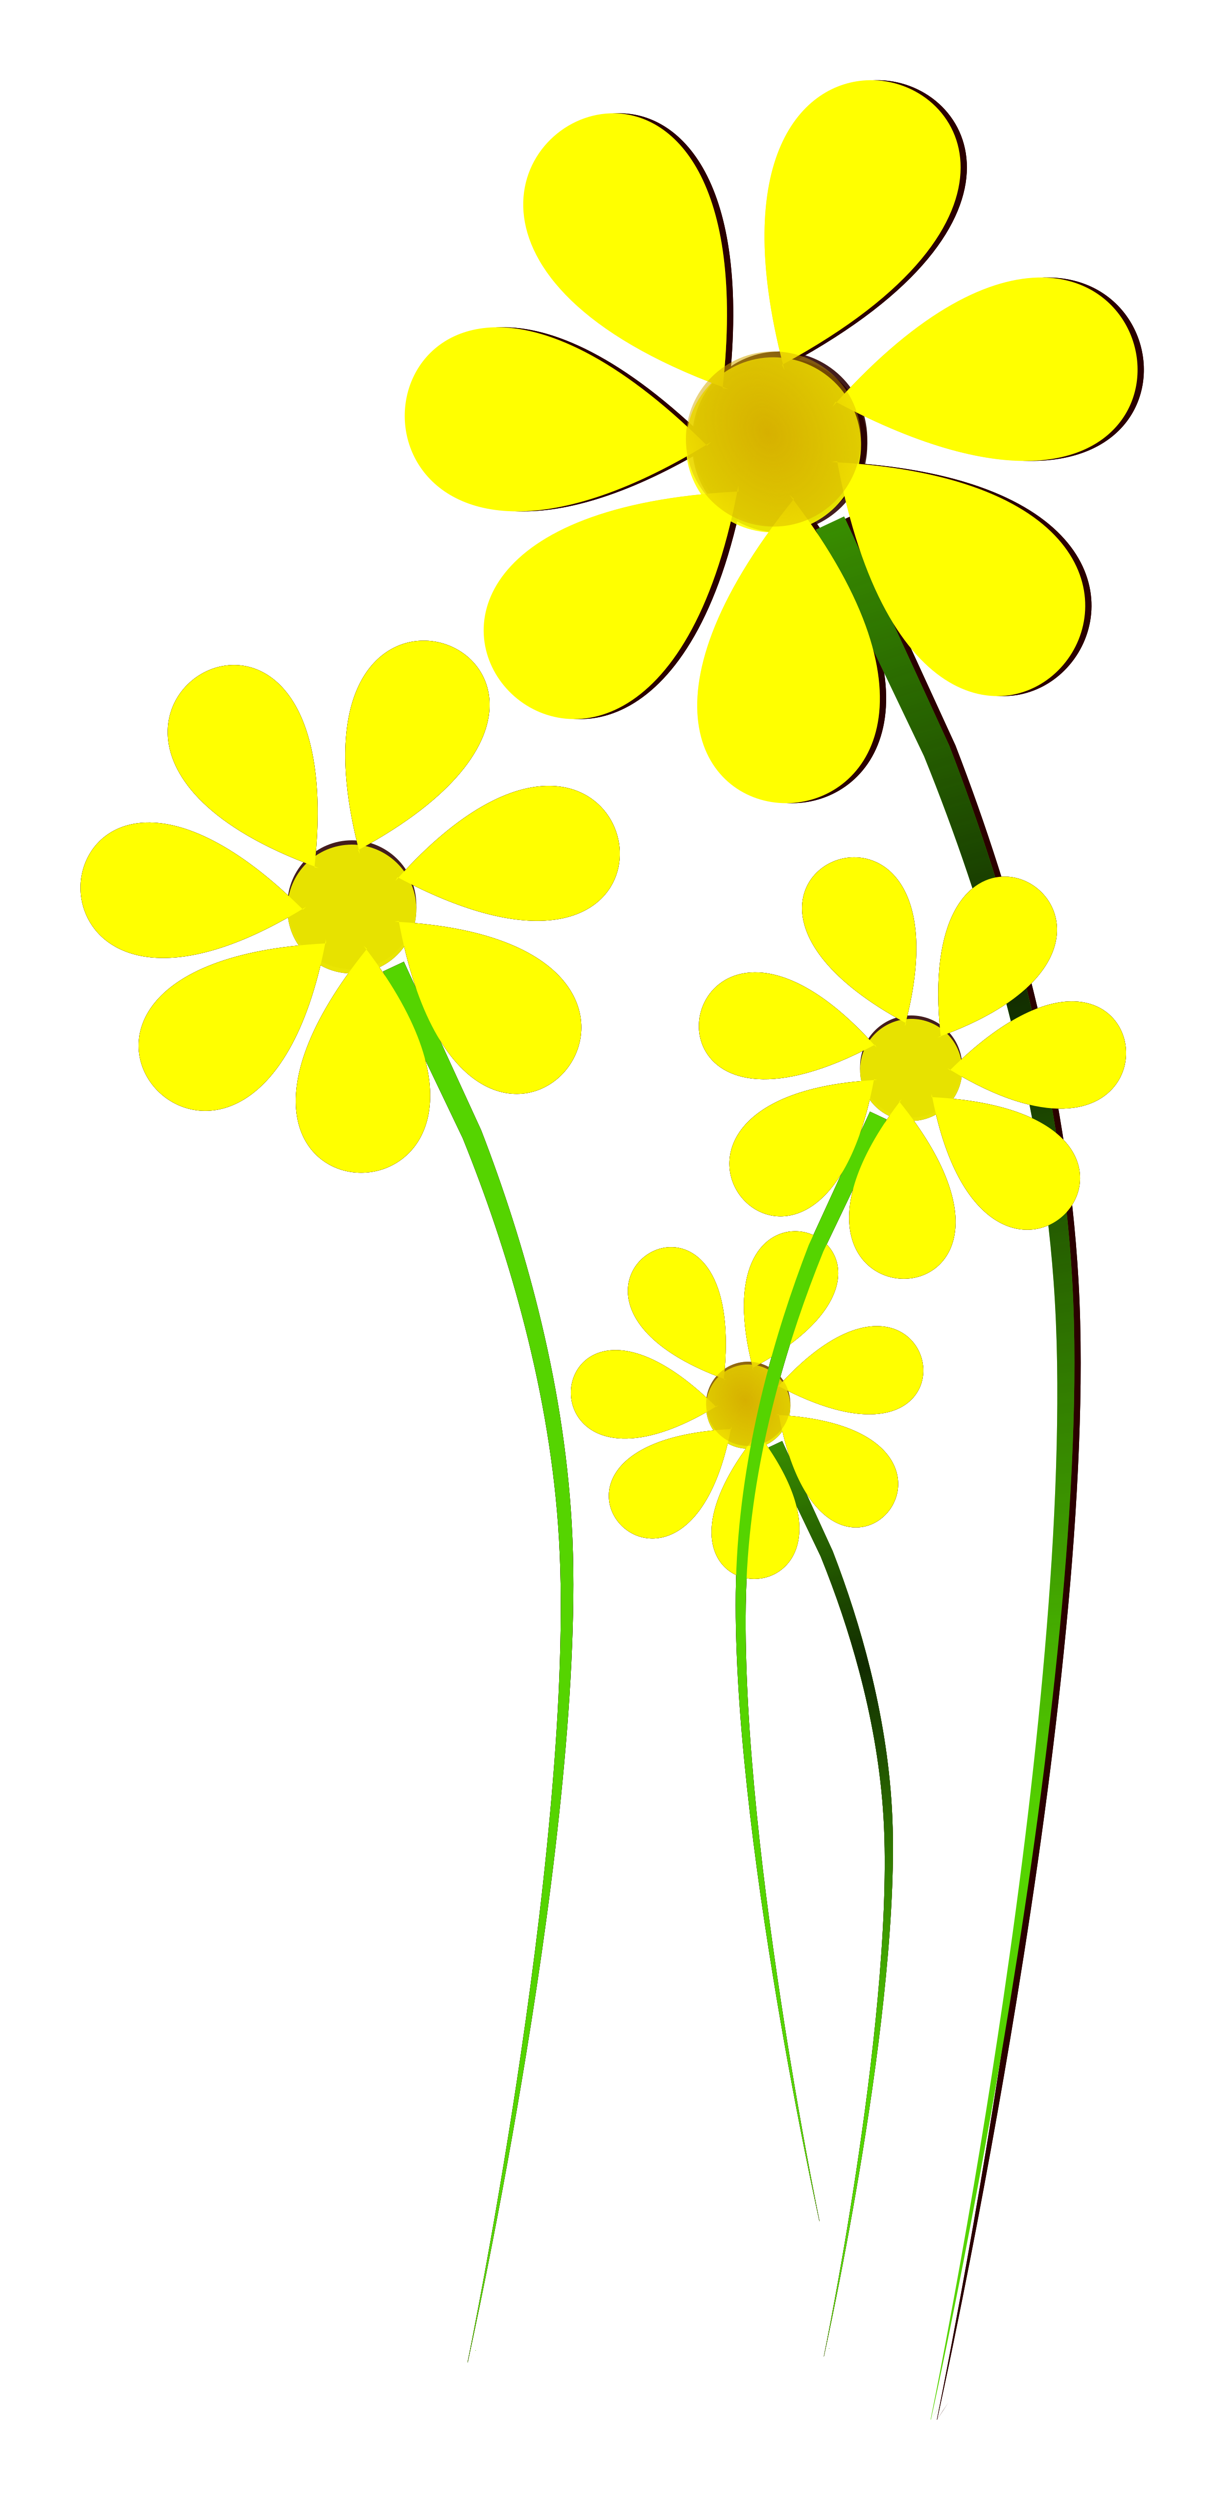 <?xml version="1.0" encoding="UTF-8" standalone="no"?>
<!-- Created with Inkscape (http://www.inkscape.org/) -->
<svg
    xmlns:inkscape="http://www.inkscape.org/namespaces/inkscape"
    xmlns:rdf="http://www.w3.org/1999/02/22-rdf-syntax-ns#"
    xmlns="http://www.w3.org/2000/svg"
    xmlns:sodipodi="http://sodipodi.sourceforge.net/DTD/sodipodi-0.dtd"
    xmlns:cc="http://creativecommons.org/ns#"
    xmlns:xlink="http://www.w3.org/1999/xlink"
    xmlns:dc="http://purl.org/dc/elements/1.1/"
    xmlns:svg="http://www.w3.org/2000/svg"
    xmlns:ns1="http://sozi.baierouge.fr"
    id="svg3325"
    sodipodi:docname="New document 2"
    viewBox="0 0 389.82 796.19"
    version="1.1"
    inkscape:version="0.48.1 "
  >
  <defs
      id="defs3327"
    >
    <radialGradient
        id="radialGradient3164"
        xlink:href="#linearGradient3034"
        gradientUnits="userSpaceOnUse"
        cy="687.85"
        cx="375.58"
        gradientTransform="matrix(1.128 6.454 -7.247 1.267 4936.7 -2741.3)"
        r="41.198"
        inkscape:collect="always"
    />
    <linearGradient
        id="linearGradient3034"
        inkscape:collect="always"
      >
      <stop
          id="stop3036"
          style="stop-color:#112b00"
          offset="0"
      />
      <stop
          id="stop3038"
          style="stop-color:#112b00;stop-opacity:0"
          offset="1"
      />
    </linearGradient
    >
    <radialGradient
        id="radialGradient3166"
        xlink:href="#linearGradient3019"
        gradientUnits="userSpaceOnUse"
        cy="379.26"
        cx="303.07"
        gradientTransform="matrix(.201 1.012 -.847 .168 563.51 8.688)"
        r="116.69"
        inkscape:collect="always"
    />
    <linearGradient
        id="linearGradient3019"
        inkscape:collect="always"
      >
      <stop
          id="stop3021"
          style="stop-color:#d4aa00"
          offset="0"
      />
      <stop
          id="stop3023"
          style="stop-color:#d4aa00;stop-opacity:0"
          offset="1"
      />
    </linearGradient
    >
    <radialGradient
        id="radialGradient3168"
        xlink:href="#linearGradient3019"
        gradientUnits="userSpaceOnUse"
        cy="381.16"
        cx="297.49"
        gradientTransform="matrix(1.028 1.956 -1.486 .78 557.99 -498.25)"
        r="29.389"
        inkscape:collect="always"
    />
    <filter
        id="filter4200"
        height="1.118"
        width="1.375"
        color-interpolation-filters="sRGB"
        y="-.059"
        x="-.188"
        inkscape:collect="always"
      >
      <feGaussianBlur
          id="feGaussianBlur4202"
          stdDeviation="18.256"
          inkscape:collect="always"
      />
    </filter
    >
    <filter
        id="filter4196"
        height="1.143"
        width="1.455"
        color-interpolation-filters="sRGB"
        y="-.071"
        x="-.228"
        inkscape:collect="always"
      >
      <feGaussianBlur
          id="feGaussianBlur4198"
          stdDeviation="22.142"
          inkscape:collect="always"
      />
    </filter
    >
    <filter
        id="filter4184"
        height="1.093"
        width="1.298"
        color-interpolation-filters="sRGB"
        y="-.047"
        x="-.149"
        inkscape:collect="always"
      >
      <feGaussianBlur
          id="feGaussianBlur4186"
          stdDeviation="14.467"
          inkscape:collect="always"
      />
    </filter
    >
    <filter
        id="filter4180"
        height="1.069"
        width="1.219"
        color-interpolation-filters="sRGB"
        y="-.034"
        x="-.109"
        inkscape:collect="always"
      >
      <feGaussianBlur
          id="feGaussianBlur4182"
          stdDeviation="10.641"
          inkscape:collect="always"
      />
    </filter
    >
  </defs
  >
  <sodipodi:namedview
      id="base"
      bordercolor="#666666"
      inkscape:pageshadow="2"
      inkscape:window-y="-8"
      fit-margin-left="0"
      pagecolor="#ffffff"
      fit-margin-top="0"
      inkscape:window-maximized="1"
      inkscape:zoom="0.35"
      inkscape:window-x="-8"
      inkscape:window-height="848"
      showgrid="false"
      borderopacity="1.0"
      inkscape:current-layer="layer1"
      inkscape:cx="194.90917"
      inkscape:cy="398.09657"
      fit-margin-right="0"
      fit-margin-bottom="0"
      inkscape:window-width="1440"
      inkscape:pageopacity="0.0"
      inkscape:document-units="px"
  />
  <g
      id="layer1"
      inkscape:label="Layer 1"
      inkscape:groupmode="layer"
      transform="translate(-180.09 -134.27)"
    >
    <g
        id="g3230"
        style="filter:url(#filter4180);fill:#2b0000"
        transform="translate(129.07 -107.07)"
      >
      <path
          id="path3232"
          style="fill-rule:evenodd;fill:#2b0000"
          d="m321.86 405.8-9.049 4.239l34.502 72.134c10.038 24.81 18.654 50.209 25.51 76.093 7.905 29.825 13.492 60.293 15.735 91.046 1.265 17.301 1.397 34.714 0.995 52.134-0.449 19.435-1.605 38.868-3.173 58.278-3.208 39.7-8.116 79.277-13.903 118.73v0c-4.648 31.681-9.89 63.279-15.666 94.784v0c-1.736 9.47-3.521 18.931-5.374 28.379h-0c-0.502 2.562-1.01 5.123-1.526 7.682h-0c-0.134 0.665-0.269 1.33-0.405 1.995v0h-0c-0.035 0.17-0.069 0.339-0.104 0.509 0.008 0.05 0.015 0.1 0.022 0.149-0.002 0.011-0.004 0.022-0.007 0.032-0.001 0-0.002 0.01-0.002 0.011 1.244-1.864 2.472-3.735 3.683-5.613-1.242 1.858-2.467 3.723-3.676 5.594 0.001 0 0.002-0.01 0.002-0.011 0.002-0.011 0.005-0.022 0.007-0.032 0.025-0.036 0.051-0.072 0.077-0.108 0.037-0.169 0.075-0.338 0.112-0.507h0 0c0.146-0.663 0.292-1.326 0.436-1.989h0c0.557-2.551 1.105-5.104 1.649-7.658 2.004-9.419 3.939-18.852 5.827-28.296v-0c6.279-31.417 12.027-62.945 17.184-94.575v-0c6.422-39.386 11.969-78.943 15.822-118.7 1.884-19.441 3.356-38.939 4.12-58.488 0.686-17.516 0.831-35.1-0.169-52.678v-0c-1.782-31.214-6.941-62.185-14.47-92.507-6.556-26.386-14.902-52.326-24.706-77.698-11.149-24.301-22.3-48.608-33.455-72.921z"
          sodipodi:nodetypes="csccc"
          inkscape:connector-curvature="0"
          inkscape:path-effect="#path-effect3015"
          inkscape:original-d="m 317.33862,407.9147 c 0,0 65.86118,112.96266 74.18879,241.19944 8.32761,128.23679 -42.10514,362.86396 -42.10514,362.86396 l 3.67978,-5.6036 0,0"
      />
      <path
          id="path3234"
          style="fill-rule:evenodd;fill:#2b0000"
          d="m321.86 405.8-9.049 4.239l34.502 72.134c10.038 24.81 18.654 50.209 25.51 76.093 7.905 29.825 13.492 60.293 15.735 91.046 1.265 17.301 1.397 34.714 0.995 52.134-0.449 19.435-1.605 38.868-3.173 58.278-3.208 39.7-8.116 79.277-13.903 118.73v0c-4.648 31.681-9.89 63.279-15.666 94.784v0c-1.736 9.47-3.521 18.931-5.374 28.379h-0c-0.502 2.562-1.01 5.123-1.526 7.682h-0c-0.134 0.665-0.269 1.33-0.405 1.995v0h-0c-0.035 0.17-0.069 0.339-0.104 0.509 0.008 0.05 0.015 0.1 0.022 0.149-0.002 0.011-0.004 0.022-0.007 0.032-0.001 0-0.002 0.01-0.002 0.011 1.244-1.864 2.472-3.735 3.683-5.613-1.242 1.858-2.467 3.723-3.676 5.594 0.001 0 0.002-0.01 0.002-0.011 0.002-0.011 0.005-0.022 0.007-0.032 0.025-0.036 0.051-0.072 0.077-0.108 0.037-0.169 0.075-0.338 0.112-0.507h0 0c0.146-0.663 0.292-1.326 0.436-1.989h0c0.557-2.551 1.105-5.104 1.649-7.658 2.004-9.419 3.939-18.852 5.827-28.296v-0c6.279-31.417 12.027-62.945 17.184-94.575v-0c6.422-39.386 11.969-78.943 15.822-118.7 1.884-19.441 3.356-38.939 4.12-58.488 0.686-17.516 0.831-35.1-0.169-52.678v-0c-1.782-31.214-6.941-62.185-14.47-92.507-6.556-26.386-14.902-52.326-24.706-77.698-11.149-24.301-22.3-48.608-33.455-72.921z"
          sodipodi:nodetypes="csccc"
          inkscape:path-effect="#path-effect3015"
          inkscape:connector-curvature="0"
          inkscape:original-d="m 317.33862,407.9147 c 0,0 65.86118,112.96266 74.18879,241.19944 8.32761,128.23679 -42.10514,362.86396 -42.10514,362.86396 l 3.67978,-5.6036 0,0"
      />
      <path
          id="path3236"
          style="fill:#2b0000"
          inkscape:connector-curvature="0"
          d="m329.91 266.88c-21.548 0.399-44.485 24.816-27.531 90.469 84.401-45.752 57.302-91.02 27.531-90.469zm-27.53 90.46c-0.108 0.059-0.204 0.129-0.312 0.188l0.812 1.688c-0.169-0.632-0.339-1.25-0.5-1.875zm-55-79.906c-30.43 1.064-55.187 53.664 35.812 87.156 7.177-65.751-15.559-87.864-35.812-87.156zm35.812 87.156c-0.013 0.116-0.018 0.227-0.031 0.344l1.84 0.32c-0.614-0.221-1.208-0.434-1.812-0.656zm101.88-34.875c-16.431-0.215-38.868 10.056-65.594 39.719 109.95 58.55 115.63-39.063 65.594-39.719zm-65.594 39.719c-0.112-0.06-0.231-0.096-0.344-0.156l-0.938 1.594c0.431-0.486 0.852-0.961 1.281-1.438zm-109.1-23.85c-50.63 1.418-36.993 100.97 67.562 37.438-28.52-28.264-51.346-37.892-67.562-37.438zm67.562 37.438c0.085 0.084 0.165 0.166 0.25 0.25l1.375-1.25c-0.549 0.339-1.081 0.669-1.625 1zm41.719 5.188-1.844 0.25c0.647 0.033 1.268 0.087 1.906 0.125-0.024-0.126-0.039-0.249-0.062-0.375zm0.062 0.375c30.486 162.64 161.23 9.478 0 0zm-31.531 7.438c-0.118 0.638-0.253 1.247-0.375 1.875 0.127-0.007 0.248-0.025 0.375-0.031v-1.844zm-0.375 1.875c-165.25 8.71-30.716 158.56 0 0zm16.688 1.125c0.393 0.509 0.773 0.995 1.156 1.5 0.075-0.094 0.143-0.187 0.219-0.281l-1.375-1.219zm1.156 1.5c-103.73 128.97 97.71 128.64 0 0z"
      />
      <path
          id="path3238"
          style="fill:#2b0000"
          inkscape:connector-curvature="0"
          d="m329.91 266.88c-21.548 0.399-44.485 24.816-27.531 90.469 84.401-45.752 57.302-91.02 27.531-90.469zm-27.53 90.46c-0.108 0.059-0.204 0.129-0.312 0.188l0.812 1.688c-0.169-0.632-0.339-1.25-0.5-1.875zm-55-79.906c-30.43 1.064-55.187 53.664 35.812 87.156 7.177-65.751-15.559-87.864-35.812-87.156zm35.812 87.156c-0.013 0.116-0.018 0.227-0.031 0.344l1.84 0.32c-0.614-0.221-1.208-0.434-1.812-0.656zm101.88-34.875c-16.431-0.215-38.868 10.056-65.594 39.719 109.95 58.55 115.63-39.063 65.594-39.719zm-65.594 39.719c-0.112-0.06-0.231-0.096-0.344-0.156l-0.938 1.594c0.431-0.486 0.852-0.961 1.281-1.438zm-109.1-23.85c-50.63 1.418-36.993 100.97 67.562 37.438-28.52-28.264-51.346-37.892-67.562-37.438zm67.562 37.438c0.085 0.084 0.165 0.166 0.25 0.25l1.375-1.25c-0.549 0.339-1.081 0.669-1.625 1zm41.719 5.188-1.844 0.25c0.647 0.033 1.268 0.087 1.906 0.125-0.024-0.126-0.039-0.249-0.062-0.375zm0.062 0.375c30.486 162.64 161.23 9.478 0 0zm-31.531 7.438c-0.118 0.638-0.253 1.247-0.375 1.875 0.127-0.007 0.248-0.025 0.375-0.031v-1.844zm-0.375 1.875c-165.25 8.71-30.716 158.56 0 0zm16.688 1.125c0.393 0.509 0.773 0.995 1.156 1.5 0.075-0.094 0.143-0.187 0.219-0.281l-1.375-1.219zm1.156 1.5c-103.73 128.97 97.71 128.64 0 0z"
      />
      <path
          id="path3240"
          sodipodi:rx="27.889458"
          sodipodi:ry="27.889458"
          style="opacity:.885;fill:#2b0000"
          sodipodi:type="arc"
          d="m327.24 383.02c0 15.403-12.487 27.889-27.889 27.889-15.403 0-27.889-12.487-27.889-27.889 0-15.403 12.487-27.889 27.889-27.889 15.112 0 27.475 12.036 27.879 27.143"
          sodipodi:open="true"
          sodipodi:cy="383.0152"
          sodipodi:cx="299.34683"
          sodipodi:end="6.256405"
          sodipodi:start="0"
      />
      <path
          id="path3242"
          sodipodi:rx="27.889458"
          sodipodi:ry="27.889458"
          style="opacity:.885;fill:#2b0000"
          sodipodi:type="arc"
          sodipodi:start="0"
          sodipodi:open="true"
          transform="translate(2.3741e-8 -1.859)"
          sodipodi:cy="383.0152"
          sodipodi:cx="299.34683"
          sodipodi:end="6.256405"
          d="m327.24 383.02c0 15.403-12.487 27.889-27.889 27.889-15.403 0-27.889-12.487-27.889-27.889 0-15.403 12.487-27.889 27.889-27.889 15.112 0 27.475 12.036 27.879 27.143"
      />
    </g
    >
    <g
        id="g3244"
        style="filter:url(#filter4184);fill:#2b0000"
        transform="matrix(.736 0 0 .736 71.83 141.87)"
      >
      <path
          id="path3246"
          style="fill-rule:evenodd;fill:#2b0000"
          d="m321.86 405.8-9.049 4.239l34.502 72.134c10.038 24.81 18.654 50.209 25.51 76.093 7.905 29.825 13.492 60.293 15.735 91.046 1.265 17.301 1.397 34.714 0.995 52.134-0.449 19.435-1.605 38.868-3.173 58.278-3.208 39.7-8.116 79.277-13.903 118.73v0c-4.648 31.681-9.89 63.279-15.666 94.784v0c-1.736 9.47-3.521 18.931-5.374 28.379h-0c-0.502 2.562-1.01 5.123-1.526 7.682h-0c-0.134 0.665-0.269 1.33-0.405 1.995v0h-0c-0.035 0.17-0.069 0.339-0.104 0.509 0.008 0.05 0.015 0.1 0.022 0.149-0.002 0.011-0.004 0.022-0.007 0.032-0.001 0-0.002 0.01-0.002 0.011 1.244-1.864 2.472-3.735 3.683-5.613-1.242 1.858-2.467 3.723-3.676 5.594 0.001 0 0.002-0.01 0.002-0.011 0.002-0.011 0.005-0.022 0.007-0.032 0.025-0.036 0.051-0.072 0.077-0.108 0.037-0.169 0.075-0.338 0.112-0.507h0 0c0.146-0.663 0.292-1.326 0.436-1.989h0c0.557-2.551 1.105-5.104 1.649-7.658 2.004-9.419 3.939-18.852 5.827-28.296v-0c6.279-31.417 12.027-62.945 17.184-94.575v-0c6.422-39.386 11.969-78.943 15.822-118.7 1.884-19.441 3.356-38.939 4.12-58.488 0.686-17.516 0.831-35.1-0.169-52.678v-0c-1.782-31.214-6.941-62.185-14.47-92.507-6.556-26.386-14.902-52.326-24.706-77.698-11.149-24.301-22.3-48.608-33.455-72.921z"
          sodipodi:nodetypes="csccc"
          inkscape:path-effect="#path-effect3015"
          inkscape:connector-curvature="0"
          inkscape:original-d="m 317.33862,407.9147 c 0,0 65.86118,112.96266 74.18879,241.19944 8.32761,128.23679 -42.10514,362.86396 -42.10514,362.86396 l 3.67978,-5.6036 0,0"
      />
      <path
          id="path3248"
          style="fill-rule:evenodd;fill:#2b0000"
          d="m321.86 405.8-9.049 4.239l34.502 72.134c10.038 24.81 18.654 50.209 25.51 76.093 7.905 29.825 13.492 60.293 15.735 91.046 1.265 17.301 1.397 34.714 0.995 52.134-0.449 19.435-1.605 38.868-3.173 58.278-3.208 39.7-8.116 79.277-13.903 118.73v0c-4.648 31.681-9.89 63.279-15.666 94.784v0c-1.736 9.47-3.521 18.931-5.374 28.379h-0c-0.502 2.562-1.01 5.123-1.526 7.682h-0c-0.134 0.665-0.269 1.33-0.405 1.995v0h-0c-0.035 0.17-0.069 0.339-0.104 0.509 0.008 0.05 0.015 0.1 0.022 0.149-0.002 0.011-0.004 0.022-0.007 0.032-0.001 0-0.002 0.01-0.002 0.011 1.244-1.864 2.472-3.735 3.683-5.613-1.242 1.858-2.467 3.723-3.676 5.594 0.001 0 0.002-0.01 0.002-0.011 0.002-0.011 0.005-0.022 0.007-0.032 0.025-0.036 0.051-0.072 0.077-0.108 0.037-0.169 0.075-0.338 0.112-0.507h0 0c0.146-0.663 0.292-1.326 0.436-1.989h0c0.557-2.551 1.105-5.104 1.649-7.658 2.004-9.419 3.939-18.852 5.827-28.296v-0c6.279-31.417 12.027-62.945 17.184-94.575v-0c6.422-39.386 11.969-78.943 15.822-118.7 1.884-19.441 3.356-38.939 4.12-58.488 0.686-17.516 0.831-35.1-0.169-52.678v-0c-1.782-31.214-6.941-62.185-14.47-92.507-6.556-26.386-14.902-52.326-24.706-77.698-11.149-24.301-22.3-48.608-33.455-72.921z"
          sodipodi:nodetypes="csccc"
          inkscape:connector-curvature="0"
          inkscape:path-effect="#path-effect3015"
          inkscape:original-d="m 317.33862,407.9147 c 0,0 65.86118,112.96266 74.18879,241.19944 8.32761,128.23679 -42.10514,362.86396 -42.10514,362.86396 l 3.67978,-5.6036 0,0"
      />
      <path
          id="path3250"
          style="fill:#2b0000"
          inkscape:connector-curvature="0"
          d="m329.91 266.88c-21.548 0.399-44.485 24.816-27.531 90.469 84.401-45.752 57.302-91.02 27.531-90.469zm-27.53 90.46c-0.108 0.059-0.204 0.129-0.312 0.188l0.812 1.688c-0.169-0.632-0.339-1.25-0.5-1.875zm-55-79.906c-30.43 1.064-55.187 53.664 35.812 87.156 7.177-65.751-15.559-87.864-35.812-87.156zm35.812 87.156c-0.013 0.116-0.018 0.227-0.031 0.344l1.84 0.32c-0.614-0.221-1.208-0.434-1.812-0.656zm101.88-34.875c-16.431-0.215-38.868 10.056-65.594 39.719 109.95 58.55 115.63-39.063 65.594-39.719zm-65.594 39.719c-0.112-0.06-0.231-0.096-0.344-0.156l-0.938 1.594c0.431-0.486 0.852-0.961 1.281-1.438zm-109.1-23.85c-50.63 1.418-36.993 100.97 67.562 37.438-28.52-28.264-51.346-37.892-67.562-37.438zm67.562 37.438c0.085 0.084 0.165 0.166 0.25 0.25l1.375-1.25c-0.549 0.339-1.081 0.669-1.625 1zm41.719 5.188-1.844 0.25c0.647 0.033 1.268 0.087 1.906 0.125-0.024-0.126-0.039-0.249-0.062-0.375zm0.062 0.375c30.486 162.64 161.23 9.478 0 0zm-31.531 7.438c-0.118 0.638-0.253 1.247-0.375 1.875 0.127-0.007 0.248-0.025 0.375-0.031v-1.844zm-0.375 1.875c-165.25 8.71-30.716 158.56 0 0zm16.688 1.125c0.393 0.509 0.773 0.995 1.156 1.5 0.075-0.094 0.143-0.187 0.219-0.281l-1.375-1.219zm1.156 1.5c-103.73 128.97 97.71 128.64 0 0z"
      />
      <path
          id="path3252"
          d="m329.91 266.88c-21.548 0.399-44.485 24.816-27.531 90.469 84.401-45.752 57.302-91.02 27.531-90.469zm-27.53 90.46c-0.108 0.059-0.204 0.129-0.312 0.188l0.812 1.688c-0.169-0.632-0.339-1.25-0.5-1.875zm-55-79.906c-30.43 1.064-55.187 53.664 35.812 87.156 7.177-65.751-15.559-87.864-35.812-87.156zm35.812 87.156c-0.013 0.116-0.018 0.227-0.031 0.344l1.84 0.32c-0.614-0.221-1.208-0.434-1.812-0.656zm101.88-34.875c-16.431-0.215-38.868 10.056-65.594 39.719 109.95 58.55 115.63-39.063 65.594-39.719zm-65.594 39.719c-0.112-0.06-0.231-0.096-0.344-0.156l-0.938 1.594c0.431-0.486 0.852-0.961 1.281-1.438zm-109.1-23.85c-50.63 1.418-36.993 100.97 67.562 37.438-28.52-28.264-51.346-37.892-67.562-37.438zm67.562 37.438c0.085 0.084 0.165 0.166 0.25 0.25l1.375-1.25c-0.549 0.339-1.081 0.669-1.625 1zm41.719 5.188-1.844 0.25c0.647 0.033 1.268 0.087 1.906 0.125-0.024-0.126-0.039-0.249-0.062-0.375zm0.062 0.375c30.486 162.64 161.23 9.478 0 0zm-31.531 7.438c-0.118 0.638-0.253 1.247-0.375 1.875 0.127-0.007 0.248-0.025 0.375-0.031v-1.844zm-0.375 1.875c-165.25 8.71-30.716 158.56 0 0zm16.688 1.125c0.393 0.509 0.773 0.995 1.156 1.5 0.075-0.094 0.143-0.187 0.219-0.281l-1.375-1.219zm1.156 1.5c-103.73 128.97 97.71 128.64 0 0z"
          style="fill:#2b0000"
          inkscape:connector-curvature="0"
      />
      <path
          id="path3254"
          sodipodi:rx="27.889458"
          sodipodi:ry="27.889458"
          style="opacity:.885;fill:#2b0000"
          sodipodi:type="arc"
          sodipodi:start="0"
          sodipodi:open="true"
          sodipodi:cy="383.0152"
          sodipodi:cx="299.34683"
          sodipodi:end="6.256405"
          d="m327.24 383.02c0 15.403-12.487 27.889-27.889 27.889-15.403 0-27.889-12.487-27.889-27.889 0-15.403 12.487-27.889 27.889-27.889 15.112 0 27.475 12.036 27.879 27.143"
      />
      <path
          id="path3256"
          sodipodi:rx="27.889458"
          sodipodi:ry="27.889458"
          style="opacity:.885;fill:#2b0000"
          sodipodi:type="arc"
          d="m327.24 383.02c0 15.403-12.487 27.889-27.889 27.889-15.403 0-27.889-12.487-27.889-27.889 0-15.403 12.487-27.889 27.889-27.889 15.112 0 27.475 12.036 27.879 27.143"
          sodipodi:open="true"
          transform="translate(2.3741e-8 -1.859)"
          sodipodi:cy="383.0152"
          sodipodi:cx="299.34683"
          sodipodi:end="6.256405"
          sodipodi:start="0"
      />
    </g
    >
    <g
        id="g3286"
        style="filter:url(#filter4196);fill:#2b0000"
        transform="matrix(.481 0 0 .481 274.39 398)"
      >
      <path
          id="path3288"
          style="fill-rule:evenodd;fill:#2b0000"
          d="m321.86 405.8-9.049 4.239l34.502 72.134c10.038 24.81 18.654 50.209 25.51 76.093 7.905 29.825 13.492 60.293 15.735 91.046 1.265 17.301 1.397 34.714 0.995 52.134-0.449 19.435-1.605 38.868-3.173 58.278-3.208 39.7-8.116 79.277-13.903 118.73v0c-4.648 31.681-9.89 63.279-15.666 94.784v0c-1.736 9.47-3.521 18.931-5.374 28.379h-0c-0.502 2.562-1.01 5.123-1.526 7.682h-0c-0.134 0.665-0.269 1.33-0.405 1.995v0h-0c-0.035 0.17-0.069 0.339-0.104 0.509 0.008 0.05 0.015 0.1 0.022 0.149-0.002 0.011-0.004 0.022-0.007 0.032-0.001 0-0.002 0.01-0.002 0.011 1.244-1.864 2.472-3.735 3.683-5.613-1.242 1.858-2.467 3.723-3.676 5.594 0.001 0 0.002-0.01 0.002-0.011 0.002-0.011 0.005-0.022 0.007-0.032 0.025-0.036 0.051-0.072 0.077-0.108 0.037-0.169 0.075-0.338 0.112-0.507h0 0c0.146-0.663 0.292-1.326 0.436-1.989h0c0.557-2.551 1.105-5.104 1.649-7.658 2.004-9.419 3.939-18.852 5.827-28.296v-0c6.279-31.417 12.027-62.945 17.184-94.575v-0c6.422-39.386 11.969-78.943 15.822-118.7 1.884-19.441 3.356-38.939 4.12-58.488 0.686-17.516 0.831-35.1-0.169-52.678v-0c-1.782-31.214-6.941-62.185-14.47-92.507-6.556-26.386-14.902-52.326-24.706-77.698-11.149-24.301-22.3-48.608-33.455-72.921z"
          sodipodi:nodetypes="csccc"
          inkscape:connector-curvature="0"
          inkscape:path-effect="#path-effect3015"
          inkscape:original-d="m 317.33862,407.9147 c 0,0 65.86118,112.96266 74.18879,241.19944 8.32761,128.23679 -42.10514,362.86396 -42.10514,362.86396 l 3.67978,-5.6036 0,0"
      />
      <path
          id="path3290"
          style="fill-rule:evenodd;fill:#2b0000"
          d="m321.86 405.8-9.049 4.239l34.502 72.134c10.038 24.81 18.654 50.209 25.51 76.093 7.905 29.825 13.492 60.293 15.735 91.046 1.265 17.301 1.397 34.714 0.995 52.134-0.449 19.435-1.605 38.868-3.173 58.278-3.208 39.7-8.116 79.277-13.903 118.73v0c-4.648 31.681-9.89 63.279-15.666 94.784v0c-1.736 9.47-3.521 18.931-5.374 28.379h-0c-0.502 2.562-1.01 5.123-1.526 7.682h-0c-0.134 0.665-0.269 1.33-0.405 1.995v0h-0c-0.035 0.17-0.069 0.339-0.104 0.509 0.008 0.05 0.015 0.1 0.022 0.149-0.002 0.011-0.004 0.022-0.007 0.032-0.001 0-0.002 0.01-0.002 0.011 1.244-1.864 2.472-3.735 3.683-5.613-1.242 1.858-2.467 3.723-3.676 5.594 0.001 0 0.002-0.01 0.002-0.011 0.002-0.011 0.005-0.022 0.007-0.032 0.025-0.036 0.051-0.072 0.077-0.108 0.037-0.169 0.075-0.338 0.112-0.507h0 0c0.146-0.663 0.292-1.326 0.436-1.989h0c0.557-2.551 1.105-5.104 1.649-7.658 2.004-9.419 3.939-18.852 5.827-28.296v-0c6.279-31.417 12.027-62.945 17.184-94.575v-0c6.422-39.386 11.969-78.943 15.822-118.7 1.884-19.441 3.356-38.939 4.12-58.488 0.686-17.516 0.831-35.1-0.169-52.678v-0c-1.782-31.214-6.941-62.185-14.47-92.507-6.556-26.386-14.902-52.326-24.706-77.698-11.149-24.301-22.3-48.608-33.455-72.921z"
          sodipodi:nodetypes="csccc"
          inkscape:path-effect="#path-effect3015"
          inkscape:connector-curvature="0"
          inkscape:original-d="m 317.33862,407.9147 c 0,0 65.86118,112.96266 74.18879,241.19944 8.32761,128.23679 -42.10514,362.86396 -42.10514,362.86396 l 3.67978,-5.6036 0,0"
      />
      <path
          id="path3292"
          style="fill:#2b0000"
          inkscape:connector-curvature="0"
          d="m329.91 266.88c-21.548 0.399-44.485 24.816-27.531 90.469 84.401-45.752 57.302-91.02 27.531-90.469zm-27.53 90.46c-0.108 0.059-0.204 0.129-0.312 0.188l0.812 1.688c-0.169-0.632-0.339-1.25-0.5-1.875zm-55-79.906c-30.43 1.064-55.187 53.664 35.812 87.156 7.177-65.751-15.559-87.864-35.812-87.156zm35.812 87.156c-0.013 0.116-0.018 0.227-0.031 0.344l1.84 0.32c-0.614-0.221-1.208-0.434-1.812-0.656zm101.88-34.875c-16.431-0.215-38.868 10.056-65.594 39.719 109.95 58.55 115.63-39.063 65.594-39.719zm-65.594 39.719c-0.112-0.06-0.231-0.096-0.344-0.156l-0.938 1.594c0.431-0.486 0.852-0.961 1.281-1.438zm-109.1-23.85c-50.63 1.418-36.993 100.97 67.562 37.438-28.52-28.264-51.346-37.892-67.562-37.438zm67.562 37.438c0.085 0.084 0.165 0.166 0.25 0.25l1.375-1.25c-0.549 0.339-1.081 0.669-1.625 1zm41.719 5.188-1.844 0.25c0.647 0.033 1.268 0.087 1.906 0.125-0.024-0.126-0.039-0.249-0.062-0.375zm0.062 0.375c30.486 162.64 161.23 9.478 0 0zm-31.531 7.438c-0.118 0.638-0.253 1.247-0.375 1.875 0.127-0.007 0.248-0.025 0.375-0.031v-1.844zm-0.375 1.875c-165.25 8.71-30.716 158.56 0 0zm16.688 1.125c0.393 0.509 0.773 0.995 1.156 1.5 0.075-0.094 0.143-0.187 0.219-0.281l-1.375-1.219zm1.156 1.5c-103.73 128.97 97.71 128.64 0 0z"
      />
      <path
          id="path3294"
          style="fill:#2b0000"
          inkscape:connector-curvature="0"
          d="m329.91 266.88c-21.548 0.399-44.485 24.816-27.531 90.469 84.401-45.752 57.302-91.02 27.531-90.469zm-27.53 90.46c-0.108 0.059-0.204 0.129-0.312 0.188l0.812 1.688c-0.169-0.632-0.339-1.25-0.5-1.875zm-55-79.906c-30.43 1.064-55.187 53.664 35.812 87.156 7.177-65.751-15.559-87.864-35.812-87.156zm35.812 87.156c-0.013 0.116-0.018 0.227-0.031 0.344l1.84 0.32c-0.614-0.221-1.208-0.434-1.812-0.656zm101.88-34.875c-16.431-0.215-38.868 10.056-65.594 39.719 109.95 58.55 115.63-39.063 65.594-39.719zm-65.594 39.719c-0.112-0.06-0.231-0.096-0.344-0.156l-0.938 1.594c0.431-0.486 0.852-0.961 1.281-1.438zm-109.1-23.85c-50.63 1.418-36.993 100.97 67.562 37.438-28.52-28.264-51.346-37.892-67.562-37.438zm67.562 37.438c0.085 0.084 0.165 0.166 0.25 0.25l1.375-1.25c-0.549 0.339-1.081 0.669-1.625 1zm41.719 5.188-1.844 0.25c0.647 0.033 1.268 0.087 1.906 0.125-0.024-0.126-0.039-0.249-0.062-0.375zm0.062 0.375c30.486 162.64 161.23 9.478 0 0zm-31.531 7.438c-0.118 0.638-0.253 1.247-0.375 1.875 0.127-0.007 0.248-0.025 0.375-0.031v-1.844zm-0.375 1.875c-165.25 8.71-30.716 158.56 0 0zm16.688 1.125c0.393 0.509 0.773 0.995 1.156 1.5 0.075-0.094 0.143-0.187 0.219-0.281l-1.375-1.219zm1.156 1.5c-103.73 128.97 97.71 128.64 0 0z"
      />
      <path
          id="path3296"
          sodipodi:rx="27.889458"
          sodipodi:ry="27.889458"
          style="opacity:.885;fill:#2b0000"
          sodipodi:type="arc"
          d="m327.24 383.02c0 15.403-12.487 27.889-27.889 27.889-15.403 0-27.889-12.487-27.889-27.889 0-15.403 12.487-27.889 27.889-27.889 15.112 0 27.475 12.036 27.879 27.143"
          sodipodi:open="true"
          sodipodi:cy="383.0152"
          sodipodi:cx="299.34683"
          sodipodi:end="6.256405"
          sodipodi:start="0"
      />
      <path
          id="path3298"
          sodipodi:rx="27.889458"
          sodipodi:ry="27.889458"
          style="opacity:.885;fill:#2b0000"
          sodipodi:type="arc"
          sodipodi:start="0"
          sodipodi:open="true"
          transform="translate(2.3741e-8 -1.859)"
          sodipodi:cy="383.0152"
          sodipodi:cx="299.34683"
          sodipodi:end="6.256405"
          d="m327.24 383.02c0 15.403-12.487 27.889-27.889 27.889-15.403 0-27.889-12.487-27.889-27.889 0-15.403 12.487-27.889 27.889-27.889 15.112 0 27.475 12.036 27.879 27.143"
      />
    </g
    >
    <g
        id="g3300"
        style="filter:url(#filter4200);fill:#2b0000"
        transform="matrix(-.583 0 0 .583 644.79 251.7)"
      >
      <path
          id="path3302"
          style="fill-rule:evenodd;fill:#2b0000"
          d="m321.86 405.8-9.049 4.239l34.502 72.134c10.038 24.81 18.654 50.209 25.51 76.093 7.905 29.825 13.492 60.293 15.735 91.046 1.265 17.301 1.397 34.714 0.995 52.134-0.449 19.435-1.605 38.868-3.173 58.278-3.208 39.7-8.116 79.277-13.903 118.73v0c-4.648 31.681-9.89 63.279-15.666 94.784v0c-1.736 9.47-3.521 18.931-5.374 28.379h-0c-0.502 2.562-1.01 5.123-1.526 7.682h-0c-0.134 0.665-0.269 1.33-0.405 1.995v0h-0c-0.035 0.17-0.069 0.339-0.104 0.509 0.008 0.05 0.015 0.1 0.022 0.149-0.002 0.011-0.004 0.022-0.007 0.032-0.001 0-0.002 0.01-0.002 0.011 1.244-1.864 2.472-3.735 3.683-5.613-1.242 1.858-2.467 3.723-3.676 5.594 0.001 0 0.002-0.01 0.002-0.011 0.002-0.011 0.005-0.022 0.007-0.032 0.025-0.036 0.051-0.072 0.077-0.108 0.037-0.169 0.075-0.338 0.112-0.507h0 0c0.146-0.663 0.292-1.326 0.436-1.989h0c0.557-2.551 1.105-5.104 1.649-7.658 2.004-9.419 3.939-18.852 5.827-28.296v-0c6.279-31.417 12.027-62.945 17.184-94.575v-0c6.422-39.386 11.969-78.943 15.822-118.7 1.884-19.441 3.356-38.939 4.12-58.488 0.686-17.516 0.831-35.1-0.169-52.678v-0c-1.782-31.214-6.941-62.185-14.47-92.507-6.556-26.386-14.902-52.326-24.706-77.698-11.149-24.301-22.3-48.608-33.455-72.921z"
          sodipodi:nodetypes="csccc"
          inkscape:path-effect="#path-effect3015"
          inkscape:connector-curvature="0"
          inkscape:original-d="m 317.33862,407.9147 c 0,0 65.86118,112.96266 74.18879,241.19944 8.32761,128.23679 -42.10514,362.86396 -42.10514,362.86396 l 3.67978,-5.6036 0,0"
      />
      <path
          id="path3304"
          style="fill-rule:evenodd;fill:#2b0000"
          d="m321.86 405.8-9.049 4.239l34.502 72.134c10.038 24.81 18.654 50.209 25.51 76.093 7.905 29.825 13.492 60.293 15.735 91.046 1.265 17.301 1.397 34.714 0.995 52.134-0.449 19.435-1.605 38.868-3.173 58.278-3.208 39.7-8.116 79.277-13.903 118.73v0c-4.648 31.681-9.89 63.279-15.666 94.784v0c-1.736 9.47-3.521 18.931-5.374 28.379h-0c-0.502 2.562-1.01 5.123-1.526 7.682h-0c-0.134 0.665-0.269 1.33-0.405 1.995v0h-0c-0.035 0.17-0.069 0.339-0.104 0.509 0.008 0.05 0.015 0.1 0.022 0.149-0.002 0.011-0.004 0.022-0.007 0.032-0.001 0-0.002 0.01-0.002 0.011 1.244-1.864 2.472-3.735 3.683-5.613-1.242 1.858-2.467 3.723-3.676 5.594 0.001 0 0.002-0.01 0.002-0.011 0.002-0.011 0.005-0.022 0.007-0.032 0.025-0.036 0.051-0.072 0.077-0.108 0.037-0.169 0.075-0.338 0.112-0.507h0 0c0.146-0.663 0.292-1.326 0.436-1.989h0c0.557-2.551 1.105-5.104 1.649-7.658 2.004-9.419 3.939-18.852 5.827-28.296v-0c6.279-31.417 12.027-62.945 17.184-94.575v-0c6.422-39.386 11.969-78.943 15.822-118.7 1.884-19.441 3.356-38.939 4.12-58.488 0.686-17.516 0.831-35.1-0.169-52.678v-0c-1.782-31.214-6.941-62.185-14.47-92.507-6.556-26.386-14.902-52.326-24.706-77.698-11.149-24.301-22.3-48.608-33.455-72.921z"
          sodipodi:nodetypes="csccc"
          inkscape:connector-curvature="0"
          inkscape:path-effect="#path-effect3015"
          inkscape:original-d="m 317.33862,407.9147 c 0,0 65.86118,112.96266 74.18879,241.19944 8.32761,128.23679 -42.10514,362.86396 -42.10514,362.86396 l 3.67978,-5.6036 0,0"
      />
      <path
          id="path3306"
          style="fill:#2b0000"
          inkscape:connector-curvature="0"
          d="m329.91 266.88c-21.548 0.399-44.485 24.816-27.531 90.469 84.401-45.752 57.302-91.02 27.531-90.469zm-27.53 90.46c-0.108 0.059-0.204 0.129-0.312 0.188l0.812 1.688c-0.169-0.632-0.339-1.25-0.5-1.875zm-55-79.906c-30.43 1.064-55.187 53.664 35.812 87.156 7.177-65.751-15.559-87.864-35.812-87.156zm35.812 87.156c-0.013 0.116-0.018 0.227-0.031 0.344l1.84 0.32c-0.614-0.221-1.208-0.434-1.812-0.656zm101.88-34.875c-16.431-0.215-38.868 10.056-65.594 39.719 109.95 58.55 115.63-39.063 65.594-39.719zm-65.594 39.719c-0.112-0.06-0.231-0.096-0.344-0.156l-0.938 1.594c0.431-0.486 0.852-0.961 1.281-1.438zm-109.1-23.85c-50.63 1.418-36.993 100.97 67.562 37.438-28.52-28.264-51.346-37.892-67.562-37.438zm67.562 37.438c0.085 0.084 0.165 0.166 0.25 0.25l1.375-1.25c-0.549 0.339-1.081 0.669-1.625 1zm41.719 5.188-1.844 0.25c0.647 0.033 1.268 0.087 1.906 0.125-0.024-0.126-0.039-0.249-0.062-0.375zm0.062 0.375c30.486 162.64 161.23 9.478 0 0zm-31.531 7.438c-0.118 0.638-0.253 1.247-0.375 1.875 0.127-0.007 0.248-0.025 0.375-0.031v-1.844zm-0.375 1.875c-165.25 8.71-30.716 158.56 0 0zm16.688 1.125c0.393 0.509 0.773 0.995 1.156 1.5 0.075-0.094 0.143-0.187 0.219-0.281l-1.375-1.219zm1.156 1.5c-103.73 128.97 97.71 128.64 0 0z"
      />
      <path
          id="path3308"
          d="m329.91 266.88c-21.548 0.399-44.485 24.816-27.531 90.469 84.401-45.752 57.302-91.02 27.531-90.469zm-27.53 90.46c-0.108 0.059-0.204 0.129-0.312 0.188l0.812 1.688c-0.169-0.632-0.339-1.25-0.5-1.875zm-55-79.906c-30.43 1.064-55.187 53.664 35.812 87.156 7.177-65.751-15.559-87.864-35.812-87.156zm35.812 87.156c-0.013 0.116-0.018 0.227-0.031 0.344l1.84 0.32c-0.614-0.221-1.208-0.434-1.812-0.656zm101.88-34.875c-16.431-0.215-38.868 10.056-65.594 39.719 109.95 58.55 115.63-39.063 65.594-39.719zm-65.594 39.719c-0.112-0.06-0.231-0.096-0.344-0.156l-0.938 1.594c0.431-0.486 0.852-0.961 1.281-1.438zm-109.1-23.85c-50.63 1.418-36.993 100.97 67.562 37.438-28.52-28.264-51.346-37.892-67.562-37.438zm67.562 37.438c0.085 0.084 0.165 0.166 0.25 0.25l1.375-1.25c-0.549 0.339-1.081 0.669-1.625 1zm41.719 5.188-1.844 0.25c0.647 0.033 1.268 0.087 1.906 0.125-0.024-0.126-0.039-0.249-0.062-0.375zm0.062 0.375c30.486 162.64 161.23 9.478 0 0zm-31.531 7.438c-0.118 0.638-0.253 1.247-0.375 1.875 0.127-0.007 0.248-0.025 0.375-0.031v-1.844zm-0.375 1.875c-165.25 8.71-30.716 158.56 0 0zm16.688 1.125c0.393 0.509 0.773 0.995 1.156 1.5 0.075-0.094 0.143-0.187 0.219-0.281l-1.375-1.219zm1.156 1.5c-103.73 128.97 97.71 128.64 0 0z"
          style="fill:#2b0000"
          inkscape:connector-curvature="0"
      />
      <path
          id="path3310"
          sodipodi:rx="27.889458"
          sodipodi:ry="27.889458"
          style="opacity:.885;fill:#2b0000"
          sodipodi:type="arc"
          sodipodi:start="0"
          sodipodi:open="true"
          sodipodi:cy="383.0152"
          sodipodi:cx="299.34683"
          sodipodi:end="6.256405"
          d="m327.24 383.02c0 15.403-12.487 27.889-27.889 27.889-15.403 0-27.889-12.487-27.889-27.889 0-15.403 12.487-27.889 27.889-27.889 15.112 0 27.475 12.036 27.879 27.143"
      />
      <path
          id="path3312"
          sodipodi:rx="27.889458"
          sodipodi:ry="27.889458"
          style="opacity:.885;fill:#2b0000"
          sodipodi:type="arc"
          d="m327.24 383.02c0 15.403-12.487 27.889-27.889 27.889-15.403 0-27.889-12.487-27.889-27.889 0-15.403 12.487-27.889 27.889-27.889 15.112 0 27.475 12.036 27.879 27.143"
          sodipodi:open="true"
          transform="translate(2.3741e-8 -1.859)"
          sodipodi:cy="383.0152"
          sodipodi:cx="299.34683"
          sodipodi:end="6.256405"
          sodipodi:start="0"
      />
    </g
    >
    <g
        id="g3042"
        transform="translate(127.07 -107.07)"
      >
      <path
          id="path3013"
          style="fill-rule:evenodd;fill:#55d400"
          d="m321.86 405.8-9.049 4.239l34.502 72.134c10.038 24.81 18.654 50.209 25.51 76.093 7.905 29.825 13.492 60.293 15.735 91.046 1.265 17.301 1.397 34.714 0.995 52.134-0.449 19.435-1.605 38.868-3.173 58.278-3.208 39.7-8.116 79.277-13.903 118.73v0c-4.648 31.681-9.89 63.279-15.666 94.784v0c-1.736 9.47-3.521 18.931-5.374 28.379h-0c-0.502 2.562-1.01 5.123-1.526 7.682h-0c-0.134 0.665-0.269 1.33-0.405 1.995v0h-0c-0.035 0.17-0.069 0.339-0.104 0.509 0.008 0.05 0.015 0.1 0.022 0.149-0.002 0.011-0.004 0.022-0.007 0.032-0.001 0-0.002 0.01-0.002 0.011 1.244-1.864 2.472-3.735 3.683-5.613-1.242 1.858-2.467 3.723-3.676 5.594 0.001 0 0.002-0.01 0.002-0.011 0.002-0.011 0.005-0.022 0.007-0.032 0.025-0.036 0.051-0.072 0.077-0.108 0.037-0.169 0.075-0.338 0.112-0.507h0 0c0.146-0.663 0.292-1.326 0.436-1.989h0c0.557-2.551 1.105-5.104 1.649-7.658 2.004-9.419 3.939-18.852 5.827-28.296v-0c6.279-31.417 12.027-62.945 17.184-94.575v-0c6.422-39.386 11.969-78.943 15.822-118.7 1.884-19.441 3.356-38.939 4.12-58.488 0.686-17.516 0.831-35.1-0.169-52.678v-0c-1.782-31.214-6.941-62.185-14.47-92.507-6.556-26.386-14.902-52.326-24.706-77.698-11.149-24.301-22.3-48.608-33.455-72.921z"
          sodipodi:nodetypes="csccc"
          inkscape:path-effect="#path-effect3015"
          inkscape:connector-curvature="0"
          inkscape:original-d="m 317.33862,407.9147 c 0,0 65.86118,112.96266 74.18879,241.19944 8.32761,128.23679 -42.10514,362.86396 -42.10514,362.86396 l 3.67978,-5.6036 0,0"
      />
      <path
          id="path3032"
          style="fill:url(#radialGradient3164);fill-rule:evenodd"
          d="m321.86 405.8-9.049 4.239l34.502 72.134c10.038 24.81 18.654 50.209 25.51 76.093 7.905 29.825 13.492 60.293 15.735 91.046 1.265 17.301 1.397 34.714 0.995 52.134-0.449 19.435-1.605 38.868-3.173 58.278-3.208 39.7-8.116 79.277-13.903 118.73v0c-4.648 31.681-9.89 63.279-15.666 94.784v0c-1.736 9.47-3.521 18.931-5.374 28.379h-0c-0.502 2.562-1.01 5.123-1.526 7.682h-0c-0.134 0.665-0.269 1.33-0.405 1.995v0h-0c-0.035 0.17-0.069 0.339-0.104 0.509 0.008 0.05 0.015 0.1 0.022 0.149-0.002 0.011-0.004 0.022-0.007 0.032-0.001 0-0.002 0.01-0.002 0.011 1.244-1.864 2.472-3.735 3.683-5.613-1.242 1.858-2.467 3.723-3.676 5.594 0.001 0 0.002-0.01 0.002-0.011 0.002-0.011 0.005-0.022 0.007-0.032 0.025-0.036 0.051-0.072 0.077-0.108 0.037-0.169 0.075-0.338 0.112-0.507h0 0c0.146-0.663 0.292-1.326 0.436-1.989h0c0.557-2.551 1.105-5.104 1.649-7.658 2.004-9.419 3.939-18.852 5.827-28.296v-0c6.279-31.417 12.027-62.945 17.184-94.575v-0c6.422-39.386 11.969-78.943 15.822-118.7 1.884-19.441 3.356-38.939 4.12-58.488 0.686-17.516 0.831-35.1-0.169-52.678v-0c-1.782-31.214-6.941-62.185-14.47-92.507-6.556-26.386-14.902-52.326-24.706-77.698-11.149-24.301-22.3-48.608-33.455-72.921z"
          sodipodi:nodetypes="csccc"
          inkscape:connector-curvature="0"
          inkscape:path-effect="#path-effect3015"
          inkscape:original-d="m 317.33862,407.9147 c 0,0 65.86118,112.96266 74.18879,241.19944 8.32761,128.23679 -42.10514,362.86396 -42.10514,362.86396 l 3.67978,-5.6036 0,0"
      />
      <path
          id="path3028"
          style="fill:url(#radialGradient3166)"
          inkscape:connector-curvature="0"
          d="m329.91 266.88c-21.548 0.399-44.485 24.816-27.531 90.469 84.401-45.752 57.302-91.02 27.531-90.469zm-27.53 90.46c-0.108 0.059-0.204 0.129-0.312 0.188l0.812 1.688c-0.169-0.632-0.339-1.25-0.5-1.875zm-55-79.906c-30.43 1.064-55.187 53.664 35.812 87.156 7.177-65.751-15.559-87.864-35.812-87.156zm35.812 87.156c-0.013 0.116-0.018 0.227-0.031 0.344l1.84 0.32c-0.614-0.221-1.208-0.434-1.812-0.656zm101.88-34.875c-16.431-0.215-38.868 10.056-65.594 39.719 109.95 58.55 115.63-39.063 65.594-39.719zm-65.594 39.719c-0.112-0.06-0.231-0.096-0.344-0.156l-0.938 1.594c0.431-0.486 0.852-0.961 1.281-1.438zm-109.1-23.85c-50.63 1.418-36.993 100.97 67.562 37.438-28.52-28.264-51.346-37.892-67.562-37.438zm67.562 37.438c0.085 0.084 0.165 0.166 0.25 0.25l1.375-1.25c-0.549 0.339-1.081 0.669-1.625 1zm41.719 5.188-1.844 0.25c0.647 0.033 1.268 0.087 1.906 0.125-0.024-0.126-0.039-0.249-0.062-0.375zm0.062 0.375c30.486 162.64 161.23 9.478 0 0zm-31.531 7.438c-0.118 0.638-0.253 1.247-0.375 1.875 0.127-0.007 0.248-0.025 0.375-0.031v-1.844zm-0.375 1.875c-165.25 8.71-30.716 158.56 0 0zm16.688 1.125c0.393 0.509 0.773 0.995 1.156 1.5 0.075-0.094 0.143-0.187 0.219-0.281l-1.375-1.219zm1.156 1.5c-103.73 128.97 97.71 128.64 0 0z"
      />
      <path
          id="path2985"
          style="fill:#ffff00"
          inkscape:connector-curvature="0"
          d="m329.91 266.88c-21.548 0.399-44.485 24.816-27.531 90.469 84.401-45.752 57.302-91.02 27.531-90.469zm-27.53 90.46c-0.108 0.059-0.204 0.129-0.312 0.188l0.812 1.688c-0.169-0.632-0.339-1.25-0.5-1.875zm-55-79.906c-30.43 1.064-55.187 53.664 35.812 87.156 7.177-65.751-15.559-87.864-35.812-87.156zm35.812 87.156c-0.013 0.116-0.018 0.227-0.031 0.344l1.84 0.32c-0.614-0.221-1.208-0.434-1.812-0.656zm101.88-34.875c-16.431-0.215-38.868 10.056-65.594 39.719 109.95 58.55 115.63-39.063 65.594-39.719zm-65.594 39.719c-0.112-0.06-0.231-0.096-0.344-0.156l-0.938 1.594c0.431-0.486 0.852-0.961 1.281-1.438zm-109.1-23.85c-50.63 1.418-36.993 100.97 67.562 37.438-28.52-28.264-51.346-37.892-67.562-37.438zm67.562 37.438c0.085 0.084 0.165 0.166 0.25 0.25l1.375-1.25c-0.549 0.339-1.081 0.669-1.625 1zm41.719 5.188-1.844 0.25c0.647 0.033 1.268 0.087 1.906 0.125-0.024-0.126-0.039-0.249-0.062-0.375zm0.062 0.375c30.486 162.64 161.23 9.478 0 0zm-31.531 7.438c-0.118 0.638-0.253 1.247-0.375 1.875 0.127-0.007 0.248-0.025 0.375-0.031v-1.844zm-0.375 1.875c-165.25 8.71-30.716 158.56 0 0zm16.688 1.125c0.393 0.509 0.773 0.995 1.156 1.5 0.075-0.094 0.143-0.187 0.219-0.281l-1.375-1.219zm1.156 1.5c-103.73 128.97 97.71 128.64 0 0z"
      />
      <path
          id="path2989"
          sodipodi:rx="27.889458"
          sodipodi:ry="27.889458"
          style="opacity:.885;fill:#ffff00"
          sodipodi:type="arc"
          sodipodi:start="0"
          sodipodi:open="true"
          sodipodi:cy="383.0152"
          sodipodi:cx="299.34683"
          sodipodi:end="6.256405"
          d="m327.24 383.02c0 15.403-12.487 27.889-27.889 27.889-15.403 0-27.889-12.487-27.889-27.889 0-15.403 12.487-27.889 27.889-27.889 15.112 0 27.475 12.036 27.879 27.143"
      />
      <path
          id="path3017"
          sodipodi:rx="27.889458"
          sodipodi:ry="27.889458"
          style="opacity:.885;fill:url(#radialGradient3168)"
          sodipodi:type="arc"
          d="m327.24 383.02c0 15.403-12.487 27.889-27.889 27.889-15.403 0-27.889-12.487-27.889-27.889 0-15.403 12.487-27.889 27.889-27.889 15.112 0 27.475 12.036 27.879 27.143"
          sodipodi:open="true"
          transform="translate(2.3741e-8 -1.859)"
          sodipodi:cy="383.0152"
          sodipodi:cx="299.34683"
          sodipodi:end="6.256405"
          sodipodi:start="0"
      />
    </g
    >
    <g
        id="g3050"
        transform="matrix(.736 0 0 .736 71.83 141.87)"
      >
      <path
          id="path3052"
          style="fill-rule:evenodd;fill:#55d400"
          d="m321.86 405.8-9.049 4.239l34.502 72.134c10.038 24.81 18.654 50.209 25.51 76.093 7.905 29.825 13.492 60.293 15.735 91.046 1.265 17.301 1.397 34.714 0.995 52.134-0.449 19.435-1.605 38.868-3.173 58.278-3.208 39.7-8.116 79.277-13.903 118.73v0c-4.648 31.681-9.89 63.279-15.666 94.784v0c-1.736 9.47-3.521 18.931-5.374 28.379h-0c-0.502 2.562-1.01 5.123-1.526 7.682h-0c-0.134 0.665-0.269 1.33-0.405 1.995v0h-0c-0.035 0.17-0.069 0.339-0.104 0.509 0.008 0.05 0.015 0.1 0.022 0.149-0.002 0.011-0.004 0.022-0.007 0.032-0.001 0-0.002 0.01-0.002 0.011 1.244-1.864 2.472-3.735 3.683-5.613-1.242 1.858-2.467 3.723-3.676 5.594 0.001 0 0.002-0.01 0.002-0.011 0.002-0.011 0.005-0.022 0.007-0.032 0.025-0.036 0.051-0.072 0.077-0.108 0.037-0.169 0.075-0.338 0.112-0.507h0 0c0.146-0.663 0.292-1.326 0.436-1.989h0c0.557-2.551 1.105-5.104 1.649-7.658 2.004-9.419 3.939-18.852 5.827-28.296v-0c6.279-31.417 12.027-62.945 17.184-94.575v-0c6.422-39.386 11.969-78.943 15.822-118.7 1.884-19.441 3.356-38.939 4.12-58.488 0.686-17.516 0.831-35.1-0.169-52.678v-0c-1.782-31.214-6.941-62.185-14.47-92.507-6.556-26.386-14.902-52.326-24.706-77.698-11.149-24.301-22.3-48.608-33.455-72.921z"
          sodipodi:nodetypes="csccc"
          inkscape:connector-curvature="0"
          inkscape:path-effect="#path-effect3015"
          inkscape:original-d="m 317.33862,407.9147 c 0,0 65.86118,112.96266 74.18879,241.19944 8.32761,128.23679 -42.10514,362.86396 -42.10514,362.86396 l 3.67978,-5.6036 0,0"
      />
      <path
          id="path3054"
          style="fill:url(#radialGradient3164);fill-rule:evenodd"
          d="m321.86 405.8-9.049 4.239l34.502 72.134c10.038 24.81 18.654 50.209 25.51 76.093 7.905 29.825 13.492 60.293 15.735 91.046 1.265 17.301 1.397 34.714 0.995 52.134-0.449 19.435-1.605 38.868-3.173 58.278-3.208 39.7-8.116 79.277-13.903 118.73v0c-4.648 31.681-9.89 63.279-15.666 94.784v0c-1.736 9.47-3.521 18.931-5.374 28.379h-0c-0.502 2.562-1.01 5.123-1.526 7.682h-0c-0.134 0.665-0.269 1.33-0.405 1.995v0h-0c-0.035 0.17-0.069 0.339-0.104 0.509 0.008 0.05 0.015 0.1 0.022 0.149-0.002 0.011-0.004 0.022-0.007 0.032-0.001 0-0.002 0.01-0.002 0.011 1.244-1.864 2.472-3.735 3.683-5.613-1.242 1.858-2.467 3.723-3.676 5.594 0.001 0 0.002-0.01 0.002-0.011 0.002-0.011 0.005-0.022 0.007-0.032 0.025-0.036 0.051-0.072 0.077-0.108 0.037-0.169 0.075-0.338 0.112-0.507h0 0c0.146-0.663 0.292-1.326 0.436-1.989h0c0.557-2.551 1.105-5.104 1.649-7.658 2.004-9.419 3.939-18.852 5.827-28.296v-0c6.279-31.417 12.027-62.945 17.184-94.575v-0c6.422-39.386 11.969-78.943 15.822-118.7 1.884-19.441 3.356-38.939 4.12-58.488 0.686-17.516 0.831-35.1-0.169-52.678v-0c-1.782-31.214-6.941-62.185-14.47-92.507-6.556-26.386-14.902-52.326-24.706-77.698-11.149-24.301-22.3-48.608-33.455-72.921z"
          sodipodi:nodetypes="csccc"
          inkscape:path-effect="#path-effect3015"
          inkscape:connector-curvature="0"
          inkscape:original-d="m 317.33862,407.9147 c 0,0 65.86118,112.96266 74.18879,241.19944 8.32761,128.23679 -42.10514,362.86396 -42.10514,362.86396 l 3.67978,-5.6036 0,0"
      />
      <path
          id="path3056"
          style="fill:url(#radialGradient3166)"
          inkscape:connector-curvature="0"
          d="m329.91 266.88c-21.548 0.399-44.485 24.816-27.531 90.469 84.401-45.752 57.302-91.02 27.531-90.469zm-27.53 90.46c-0.108 0.059-0.204 0.129-0.312 0.188l0.812 1.688c-0.169-0.632-0.339-1.25-0.5-1.875zm-55-79.906c-30.43 1.064-55.187 53.664 35.812 87.156 7.177-65.751-15.559-87.864-35.812-87.156zm35.812 87.156c-0.013 0.116-0.018 0.227-0.031 0.344l1.84 0.32c-0.614-0.221-1.208-0.434-1.812-0.656zm101.88-34.875c-16.431-0.215-38.868 10.056-65.594 39.719 109.95 58.55 115.63-39.063 65.594-39.719zm-65.594 39.719c-0.112-0.06-0.231-0.096-0.344-0.156l-0.938 1.594c0.431-0.486 0.852-0.961 1.281-1.438zm-109.1-23.85c-50.63 1.418-36.993 100.97 67.562 37.438-28.52-28.264-51.346-37.892-67.562-37.438zm67.562 37.438c0.085 0.084 0.165 0.166 0.25 0.25l1.375-1.25c-0.549 0.339-1.081 0.669-1.625 1zm41.719 5.188-1.844 0.25c0.647 0.033 1.268 0.087 1.906 0.125-0.024-0.126-0.039-0.249-0.062-0.375zm0.062 0.375c30.486 162.64 161.23 9.478 0 0zm-31.531 7.438c-0.118 0.638-0.253 1.247-0.375 1.875 0.127-0.007 0.248-0.025 0.375-0.031v-1.844zm-0.375 1.875c-165.25 8.71-30.716 158.56 0 0zm16.688 1.125c0.393 0.509 0.773 0.995 1.156 1.5 0.075-0.094 0.143-0.187 0.219-0.281l-1.375-1.219zm1.156 1.5c-103.73 128.97 97.71 128.64 0 0z"
      />
      <path
          id="path3058"
          style="fill:#ffff00"
          inkscape:connector-curvature="0"
          d="m329.91 266.88c-21.548 0.399-44.485 24.816-27.531 90.469 84.401-45.752 57.302-91.02 27.531-90.469zm-27.53 90.46c-0.108 0.059-0.204 0.129-0.312 0.188l0.812 1.688c-0.169-0.632-0.339-1.25-0.5-1.875zm-55-79.906c-30.43 1.064-55.187 53.664 35.812 87.156 7.177-65.751-15.559-87.864-35.812-87.156zm35.812 87.156c-0.013 0.116-0.018 0.227-0.031 0.344l1.84 0.32c-0.614-0.221-1.208-0.434-1.812-0.656zm101.88-34.875c-16.431-0.215-38.868 10.056-65.594 39.719 109.95 58.55 115.63-39.063 65.594-39.719zm-65.594 39.719c-0.112-0.06-0.231-0.096-0.344-0.156l-0.938 1.594c0.431-0.486 0.852-0.961 1.281-1.438zm-109.1-23.85c-50.63 1.418-36.993 100.97 67.562 37.438-28.52-28.264-51.346-37.892-67.562-37.438zm67.562 37.438c0.085 0.084 0.165 0.166 0.25 0.25l1.375-1.25c-0.549 0.339-1.081 0.669-1.625 1zm41.719 5.188-1.844 0.25c0.647 0.033 1.268 0.087 1.906 0.125-0.024-0.126-0.039-0.249-0.062-0.375zm0.062 0.375c30.486 162.64 161.23 9.478 0 0zm-31.531 7.438c-0.118 0.638-0.253 1.247-0.375 1.875 0.127-0.007 0.248-0.025 0.375-0.031v-1.844zm-0.375 1.875c-165.25 8.71-30.716 158.56 0 0zm16.688 1.125c0.393 0.509 0.773 0.995 1.156 1.5 0.075-0.094 0.143-0.187 0.219-0.281l-1.375-1.219zm1.156 1.5c-103.73 128.97 97.71 128.64 0 0z"
      />
      <path
          id="path3060"
          sodipodi:rx="27.889458"
          sodipodi:ry="27.889458"
          style="opacity:.885;fill:#ffff00"
          sodipodi:type="arc"
          d="m327.24 383.02c0 15.403-12.487 27.889-27.889 27.889-15.403 0-27.889-12.487-27.889-27.889 0-15.403 12.487-27.889 27.889-27.889 15.112 0 27.475 12.036 27.879 27.143"
          sodipodi:open="true"
          sodipodi:cy="383.0152"
          sodipodi:cx="299.34683"
          sodipodi:end="6.256405"
          sodipodi:start="0"
      />
      <path
          id="path3062"
          sodipodi:rx="27.889458"
          sodipodi:ry="27.889458"
          style="opacity:.885;fill:url(#radialGradient3168)"
          sodipodi:type="arc"
          sodipodi:start="0"
          sodipodi:open="true"
          transform="translate(2.3741e-8 -1.859)"
          sodipodi:cy="383.0152"
          sodipodi:cx="299.34683"
          sodipodi:end="6.256405"
          d="m327.24 383.02c0 15.403-12.487 27.889-27.889 27.889-15.403 0-27.889-12.487-27.889-27.889 0-15.403 12.487-27.889 27.889-27.889 15.112 0 27.475 12.036 27.879 27.143"
      />
    </g
    >
    <g
        id="g3130"
        transform="matrix(.481 0 0 .481 274.39 398)"
      >
      <path
          id="path3132"
          style="fill-rule:evenodd;fill:#55d400"
          d="m321.86 405.8-9.049 4.239l34.502 72.134c10.038 24.81 18.654 50.209 25.51 76.093 7.905 29.825 13.492 60.293 15.735 91.046 1.265 17.301 1.397 34.714 0.995 52.134-0.449 19.435-1.605 38.868-3.173 58.278-3.208 39.7-8.116 79.277-13.903 118.73v0c-4.648 31.681-9.89 63.279-15.666 94.784v0c-1.736 9.47-3.521 18.931-5.374 28.379h-0c-0.502 2.562-1.01 5.123-1.526 7.682h-0c-0.134 0.665-0.269 1.33-0.405 1.995v0h-0c-0.035 0.17-0.069 0.339-0.104 0.509 0.008 0.05 0.015 0.1 0.022 0.149-0.002 0.011-0.004 0.022-0.007 0.032-0.001 0-0.002 0.01-0.002 0.011 1.244-1.864 2.472-3.735 3.683-5.613-1.242 1.858-2.467 3.723-3.676 5.594 0.001 0 0.002-0.01 0.002-0.011 0.002-0.011 0.005-0.022 0.007-0.032 0.025-0.036 0.051-0.072 0.077-0.108 0.037-0.169 0.075-0.338 0.112-0.507h0 0c0.146-0.663 0.292-1.326 0.436-1.989h0c0.557-2.551 1.105-5.104 1.649-7.658 2.004-9.419 3.939-18.852 5.827-28.296v-0c6.279-31.417 12.027-62.945 17.184-94.575v-0c6.422-39.386 11.969-78.943 15.822-118.7 1.884-19.441 3.356-38.939 4.12-58.488 0.686-17.516 0.831-35.1-0.169-52.678v-0c-1.782-31.214-6.941-62.185-14.47-92.507-6.556-26.386-14.902-52.326-24.706-77.698-11.149-24.301-22.3-48.608-33.455-72.921z"
          sodipodi:nodetypes="csccc"
          inkscape:path-effect="#path-effect3015"
          inkscape:connector-curvature="0"
          inkscape:original-d="m 317.33862,407.9147 c 0,0 65.86118,112.96266 74.18879,241.19944 8.32761,128.23679 -42.10514,362.86396 -42.10514,362.86396 l 3.67978,-5.6036 0,0"
      />
      <path
          id="path3134"
          style="fill:url(#radialGradient3164);fill-rule:evenodd"
          d="m321.86 405.8-9.049 4.239l34.502 72.134c10.038 24.81 18.654 50.209 25.51 76.093 7.905 29.825 13.492 60.293 15.735 91.046 1.265 17.301 1.397 34.714 0.995 52.134-0.449 19.435-1.605 38.868-3.173 58.278-3.208 39.7-8.116 79.277-13.903 118.73v0c-4.648 31.681-9.89 63.279-15.666 94.784v0c-1.736 9.47-3.521 18.931-5.374 28.379h-0c-0.502 2.562-1.01 5.123-1.526 7.682h-0c-0.134 0.665-0.269 1.33-0.405 1.995v0h-0c-0.035 0.17-0.069 0.339-0.104 0.509 0.008 0.05 0.015 0.1 0.022 0.149-0.002 0.011-0.004 0.022-0.007 0.032-0.001 0-0.002 0.01-0.002 0.011 1.244-1.864 2.472-3.735 3.683-5.613-1.242 1.858-2.467 3.723-3.676 5.594 0.001 0 0.002-0.01 0.002-0.011 0.002-0.011 0.005-0.022 0.007-0.032 0.025-0.036 0.051-0.072 0.077-0.108 0.037-0.169 0.075-0.338 0.112-0.507h0 0c0.146-0.663 0.292-1.326 0.436-1.989h0c0.557-2.551 1.105-5.104 1.649-7.658 2.004-9.419 3.939-18.852 5.827-28.296v-0c6.279-31.417 12.027-62.945 17.184-94.575v-0c6.422-39.386 11.969-78.943 15.822-118.7 1.884-19.441 3.356-38.939 4.12-58.488 0.686-17.516 0.831-35.1-0.169-52.678v-0c-1.782-31.214-6.941-62.185-14.47-92.507-6.556-26.386-14.902-52.326-24.706-77.698-11.149-24.301-22.3-48.608-33.455-72.921z"
          sodipodi:nodetypes="csccc"
          inkscape:connector-curvature="0"
          inkscape:path-effect="#path-effect3015"
          inkscape:original-d="m 317.33862,407.9147 c 0,0 65.86118,112.96266 74.18879,241.19944 8.32761,128.23679 -42.10514,362.86396 -42.10514,362.86396 l 3.67978,-5.6036 0,0"
      />
      <path
          id="path3136"
          style="fill:url(#radialGradient3166)"
          inkscape:connector-curvature="0"
          d="m329.91 266.88c-21.548 0.399-44.485 24.816-27.531 90.469 84.401-45.752 57.302-91.02 27.531-90.469zm-27.53 90.46c-0.108 0.059-0.204 0.129-0.312 0.188l0.812 1.688c-0.169-0.632-0.339-1.25-0.5-1.875zm-55-79.906c-30.43 1.064-55.187 53.664 35.812 87.156 7.177-65.751-15.559-87.864-35.812-87.156zm35.812 87.156c-0.013 0.116-0.018 0.227-0.031 0.344l1.84 0.32c-0.614-0.221-1.208-0.434-1.812-0.656zm101.88-34.875c-16.431-0.215-38.868 10.056-65.594 39.719 109.95 58.55 115.63-39.063 65.594-39.719zm-65.594 39.719c-0.112-0.06-0.231-0.096-0.344-0.156l-0.938 1.594c0.431-0.486 0.852-0.961 1.281-1.438zm-109.1-23.85c-50.63 1.418-36.993 100.97 67.562 37.438-28.52-28.264-51.346-37.892-67.562-37.438zm67.562 37.438c0.085 0.084 0.165 0.166 0.25 0.25l1.375-1.25c-0.549 0.339-1.081 0.669-1.625 1zm41.719 5.188-1.844 0.25c0.647 0.033 1.268 0.087 1.906 0.125-0.024-0.126-0.039-0.249-0.062-0.375zm0.062 0.375c30.486 162.64 161.23 9.478 0 0zm-31.531 7.438c-0.118 0.638-0.253 1.247-0.375 1.875 0.127-0.007 0.248-0.025 0.375-0.031v-1.844zm-0.375 1.875c-165.25 8.71-30.716 158.56 0 0zm16.688 1.125c0.393 0.509 0.773 0.995 1.156 1.5 0.075-0.094 0.143-0.187 0.219-0.281l-1.375-1.219zm1.156 1.5c-103.73 128.97 97.71 128.64 0 0z"
      />
      <path
          id="path3138"
          d="m329.91 266.88c-21.548 0.399-44.485 24.816-27.531 90.469 84.401-45.752 57.302-91.02 27.531-90.469zm-27.53 90.46c-0.108 0.059-0.204 0.129-0.312 0.188l0.812 1.688c-0.169-0.632-0.339-1.25-0.5-1.875zm-55-79.906c-30.43 1.064-55.187 53.664 35.812 87.156 7.177-65.751-15.559-87.864-35.812-87.156zm35.812 87.156c-0.013 0.116-0.018 0.227-0.031 0.344l1.84 0.32c-0.614-0.221-1.208-0.434-1.812-0.656zm101.88-34.875c-16.431-0.215-38.868 10.056-65.594 39.719 109.95 58.55 115.63-39.063 65.594-39.719zm-65.594 39.719c-0.112-0.06-0.231-0.096-0.344-0.156l-0.938 1.594c0.431-0.486 0.852-0.961 1.281-1.438zm-109.1-23.85c-50.63 1.418-36.993 100.97 67.562 37.438-28.52-28.264-51.346-37.892-67.562-37.438zm67.562 37.438c0.085 0.084 0.165 0.166 0.25 0.25l1.375-1.25c-0.549 0.339-1.081 0.669-1.625 1zm41.719 5.188-1.844 0.25c0.647 0.033 1.268 0.087 1.906 0.125-0.024-0.126-0.039-0.249-0.062-0.375zm0.062 0.375c30.486 162.64 161.23 9.478 0 0zm-31.531 7.438c-0.118 0.638-0.253 1.247-0.375 1.875 0.127-0.007 0.248-0.025 0.375-0.031v-1.844zm-0.375 1.875c-165.25 8.71-30.716 158.56 0 0zm16.688 1.125c0.393 0.509 0.773 0.995 1.156 1.5 0.075-0.094 0.143-0.187 0.219-0.281l-1.375-1.219zm1.156 1.5c-103.73 128.97 97.71 128.64 0 0z"
          style="fill:#ffff00"
          inkscape:connector-curvature="0"
      />
      <path
          id="path3140"
          sodipodi:rx="27.889458"
          sodipodi:ry="27.889458"
          style="opacity:.885;fill:#ffff00"
          sodipodi:type="arc"
          sodipodi:start="0"
          sodipodi:open="true"
          sodipodi:cy="383.0152"
          sodipodi:cx="299.34683"
          sodipodi:end="6.256405"
          d="m327.24 383.02c0 15.403-12.487 27.889-27.889 27.889-15.403 0-27.889-12.487-27.889-27.889 0-15.403 12.487-27.889 27.889-27.889 15.112 0 27.475 12.036 27.879 27.143"
      />
      <path
          id="path3142"
          sodipodi:rx="27.889458"
          sodipodi:ry="27.889458"
          style="opacity:.885;fill:url(#radialGradient3168)"
          sodipodi:type="arc"
          d="m327.24 383.02c0 15.403-12.487 27.889-27.889 27.889-15.403 0-27.889-12.487-27.889-27.889 0-15.403 12.487-27.889 27.889-27.889 15.112 0 27.475 12.036 27.879 27.143"
          sodipodi:open="true"
          transform="translate(2.3741e-8 -1.859)"
          sodipodi:cy="383.0152"
          sodipodi:cx="299.34683"
          sodipodi:end="6.256405"
          sodipodi:start="0"
      />
    </g
    >
    <g
        id="g3150"
        transform="matrix(-.583 0 0 .583 644.79 251.7)"
      >
      <path
          id="path3152"
          style="fill-rule:evenodd;fill:#55d400"
          d="m321.86 405.8-9.049 4.239l34.502 72.134c10.038 24.81 18.654 50.209 25.51 76.093 7.905 29.825 13.492 60.293 15.735 91.046 1.265 17.301 1.397 34.714 0.995 52.134-0.449 19.435-1.605 38.868-3.173 58.278-3.208 39.7-8.116 79.277-13.903 118.73v0c-4.648 31.681-9.89 63.279-15.666 94.784v0c-1.736 9.47-3.521 18.931-5.374 28.379h-0c-0.502 2.562-1.01 5.123-1.526 7.682h-0c-0.134 0.665-0.269 1.33-0.405 1.995v0h-0c-0.035 0.17-0.069 0.339-0.104 0.509 0.008 0.05 0.015 0.1 0.022 0.149-0.002 0.011-0.004 0.022-0.007 0.032-0.001 0-0.002 0.01-0.002 0.011 1.244-1.864 2.472-3.735 3.683-5.613-1.242 1.858-2.467 3.723-3.676 5.594 0.001 0 0.002-0.01 0.002-0.011 0.002-0.011 0.005-0.022 0.007-0.032 0.025-0.036 0.051-0.072 0.077-0.108 0.037-0.169 0.075-0.338 0.112-0.507h0 0c0.146-0.663 0.292-1.326 0.436-1.989h0c0.557-2.551 1.105-5.104 1.649-7.658 2.004-9.419 3.939-18.852 5.827-28.296v-0c6.279-31.417 12.027-62.945 17.184-94.575v-0c6.422-39.386 11.969-78.943 15.822-118.7 1.884-19.441 3.356-38.939 4.12-58.488 0.686-17.516 0.831-35.1-0.169-52.678v-0c-1.782-31.214-6.941-62.185-14.47-92.507-6.556-26.386-14.902-52.326-24.706-77.698-11.149-24.301-22.3-48.608-33.455-72.921z"
          sodipodi:nodetypes="csccc"
          inkscape:connector-curvature="0"
          inkscape:path-effect="#path-effect3015"
          inkscape:original-d="m 317.33862,407.9147 c 0,0 65.86118,112.96266 74.18879,241.19944 8.32761,128.23679 -42.10514,362.86396 -42.10514,362.86396 l 3.67978,-5.6036 0,0"
      />
      <path
          id="path3154"
          style="fill-rule:evenodd;fill:url(#radialGradient3164)"
          d="m321.86 405.8-9.049 4.239l34.502 72.134c10.038 24.81 18.654 50.209 25.51 76.093 7.905 29.825 13.492 60.293 15.735 91.046 1.265 17.301 1.397 34.714 0.995 52.134-0.449 19.435-1.605 38.868-3.173 58.278-3.208 39.7-8.116 79.277-13.903 118.73v0c-4.648 31.681-9.89 63.279-15.666 94.784v0c-1.736 9.47-3.521 18.931-5.374 28.379h-0c-0.502 2.562-1.01 5.123-1.526 7.682h-0c-0.134 0.665-0.269 1.33-0.405 1.995v0h-0c-0.035 0.17-0.069 0.339-0.104 0.509 0.008 0.05 0.015 0.1 0.022 0.149-0.002 0.011-0.004 0.022-0.007 0.032-0.001 0-0.002 0.01-0.002 0.011 1.244-1.864 2.472-3.735 3.683-5.613-1.242 1.858-2.467 3.723-3.676 5.594 0.001 0 0.002-0.01 0.002-0.011 0.002-0.011 0.005-0.022 0.007-0.032 0.025-0.036 0.051-0.072 0.077-0.108 0.037-0.169 0.075-0.338 0.112-0.507h0 0c0.146-0.663 0.292-1.326 0.436-1.989h0c0.557-2.551 1.105-5.104 1.649-7.658 2.004-9.419 3.939-18.852 5.827-28.296v-0c6.279-31.417 12.027-62.945 17.184-94.575v-0c6.422-39.386 11.969-78.943 15.822-118.7 1.884-19.441 3.356-38.939 4.12-58.488 0.686-17.516 0.831-35.1-0.169-52.678v-0c-1.782-31.214-6.941-62.185-14.47-92.507-6.556-26.386-14.902-52.326-24.706-77.698-11.149-24.301-22.3-48.608-33.455-72.921z"
          sodipodi:nodetypes="csccc"
          inkscape:path-effect="#path-effect3015"
          inkscape:connector-curvature="0"
          inkscape:original-d="m 317.33862,407.9147 c 0,0 65.86118,112.96266 74.18879,241.19944 8.32761,128.23679 -42.10514,362.86396 -42.10514,362.86396 l 3.67978,-5.6036 0,0"
      />
      <path
          id="path3156"
          style="fill:url(#radialGradient3166)"
          inkscape:connector-curvature="0"
          d="m329.91 266.88c-21.548 0.399-44.485 24.816-27.531 90.469 84.401-45.752 57.302-91.02 27.531-90.469zm-27.53 90.46c-0.108 0.059-0.204 0.129-0.312 0.188l0.812 1.688c-0.169-0.632-0.339-1.25-0.5-1.875zm-55-79.906c-30.43 1.064-55.187 53.664 35.812 87.156 7.177-65.751-15.559-87.864-35.812-87.156zm35.812 87.156c-0.013 0.116-0.018 0.227-0.031 0.344l1.84 0.32c-0.614-0.221-1.208-0.434-1.812-0.656zm101.88-34.875c-16.431-0.215-38.868 10.056-65.594 39.719 109.95 58.55 115.63-39.063 65.594-39.719zm-65.594 39.719c-0.112-0.06-0.231-0.096-0.344-0.156l-0.938 1.594c0.431-0.486 0.852-0.961 1.281-1.438zm-109.1-23.85c-50.63 1.418-36.993 100.97 67.562 37.438-28.52-28.264-51.346-37.892-67.562-37.438zm67.562 37.438c0.085 0.084 0.165 0.166 0.25 0.25l1.375-1.25c-0.549 0.339-1.081 0.669-1.625 1zm41.719 5.188-1.844 0.25c0.647 0.033 1.268 0.087 1.906 0.125-0.024-0.126-0.039-0.249-0.062-0.375zm0.062 0.375c30.486 162.64 161.23 9.478 0 0zm-31.531 7.438c-0.118 0.638-0.253 1.247-0.375 1.875 0.127-0.007 0.248-0.025 0.375-0.031v-1.844zm-0.375 1.875c-165.25 8.71-30.716 158.56 0 0zm16.688 1.125c0.393 0.509 0.773 0.995 1.156 1.5 0.075-0.094 0.143-0.187 0.219-0.281l-1.375-1.219zm1.156 1.5c-103.73 128.97 97.71 128.64 0 0z"
      />
      <path
          id="path3158"
          style="fill:#ffff00"
          inkscape:connector-curvature="0"
          d="m329.91 266.88c-21.548 0.399-44.485 24.816-27.531 90.469 84.401-45.752 57.302-91.02 27.531-90.469zm-27.53 90.46c-0.108 0.059-0.204 0.129-0.312 0.188l0.812 1.688c-0.169-0.632-0.339-1.25-0.5-1.875zm-55-79.906c-30.43 1.064-55.187 53.664 35.812 87.156 7.177-65.751-15.559-87.864-35.812-87.156zm35.812 87.156c-0.013 0.116-0.018 0.227-0.031 0.344l1.84 0.32c-0.614-0.221-1.208-0.434-1.812-0.656zm101.88-34.875c-16.431-0.215-38.868 10.056-65.594 39.719 109.95 58.55 115.63-39.063 65.594-39.719zm-65.594 39.719c-0.112-0.06-0.231-0.096-0.344-0.156l-0.938 1.594c0.431-0.486 0.852-0.961 1.281-1.438zm-109.1-23.85c-50.63 1.418-36.993 100.97 67.562 37.438-28.52-28.264-51.346-37.892-67.562-37.438zm67.562 37.438c0.085 0.084 0.165 0.166 0.25 0.25l1.375-1.25c-0.549 0.339-1.081 0.669-1.625 1zm41.719 5.188-1.844 0.25c0.647 0.033 1.268 0.087 1.906 0.125-0.024-0.126-0.039-0.249-0.062-0.375zm0.062 0.375c30.486 162.64 161.23 9.478 0 0zm-31.531 7.438c-0.118 0.638-0.253 1.247-0.375 1.875 0.127-0.007 0.248-0.025 0.375-0.031v-1.844zm-0.375 1.875c-165.25 8.71-30.716 158.56 0 0zm16.688 1.125c0.393 0.509 0.773 0.995 1.156 1.5 0.075-0.094 0.143-0.187 0.219-0.281l-1.375-1.219zm1.156 1.5c-103.73 128.97 97.71 128.64 0 0z"
      />
      <path
          id="path3160"
          sodipodi:rx="27.889458"
          sodipodi:ry="27.889458"
          style="opacity:.885;fill:#ffff00"
          sodipodi:type="arc"
          d="m327.24 383.02c0 15.403-12.487 27.889-27.889 27.889-15.403 0-27.889-12.487-27.889-27.889 0-15.403 12.487-27.889 27.889-27.889 15.112 0 27.475 12.036 27.879 27.143"
          sodipodi:open="true"
          sodipodi:cy="383.0152"
          sodipodi:cx="299.34683"
          sodipodi:end="6.256405"
          sodipodi:start="0"
      />
      <path
          id="path3162"
          sodipodi:rx="27.889458"
          sodipodi:ry="27.889458"
          style="opacity:.885;fill:url(#radialGradient3168)"
          sodipodi:type="arc"
          sodipodi:start="0"
          sodipodi:open="true"
          transform="translate(2.3741e-8 -1.859)"
          sodipodi:cy="383.0152"
          sodipodi:cx="299.34683"
          sodipodi:end="6.256405"
          d="m327.24 383.02c0 15.403-12.487 27.889-27.889 27.889-15.403 0-27.889-12.487-27.889-27.889 0-15.403 12.487-27.889 27.889-27.889 15.112 0 27.475 12.036 27.879 27.143"
      />
    </g
    >
  </g
  >
</svg
>
